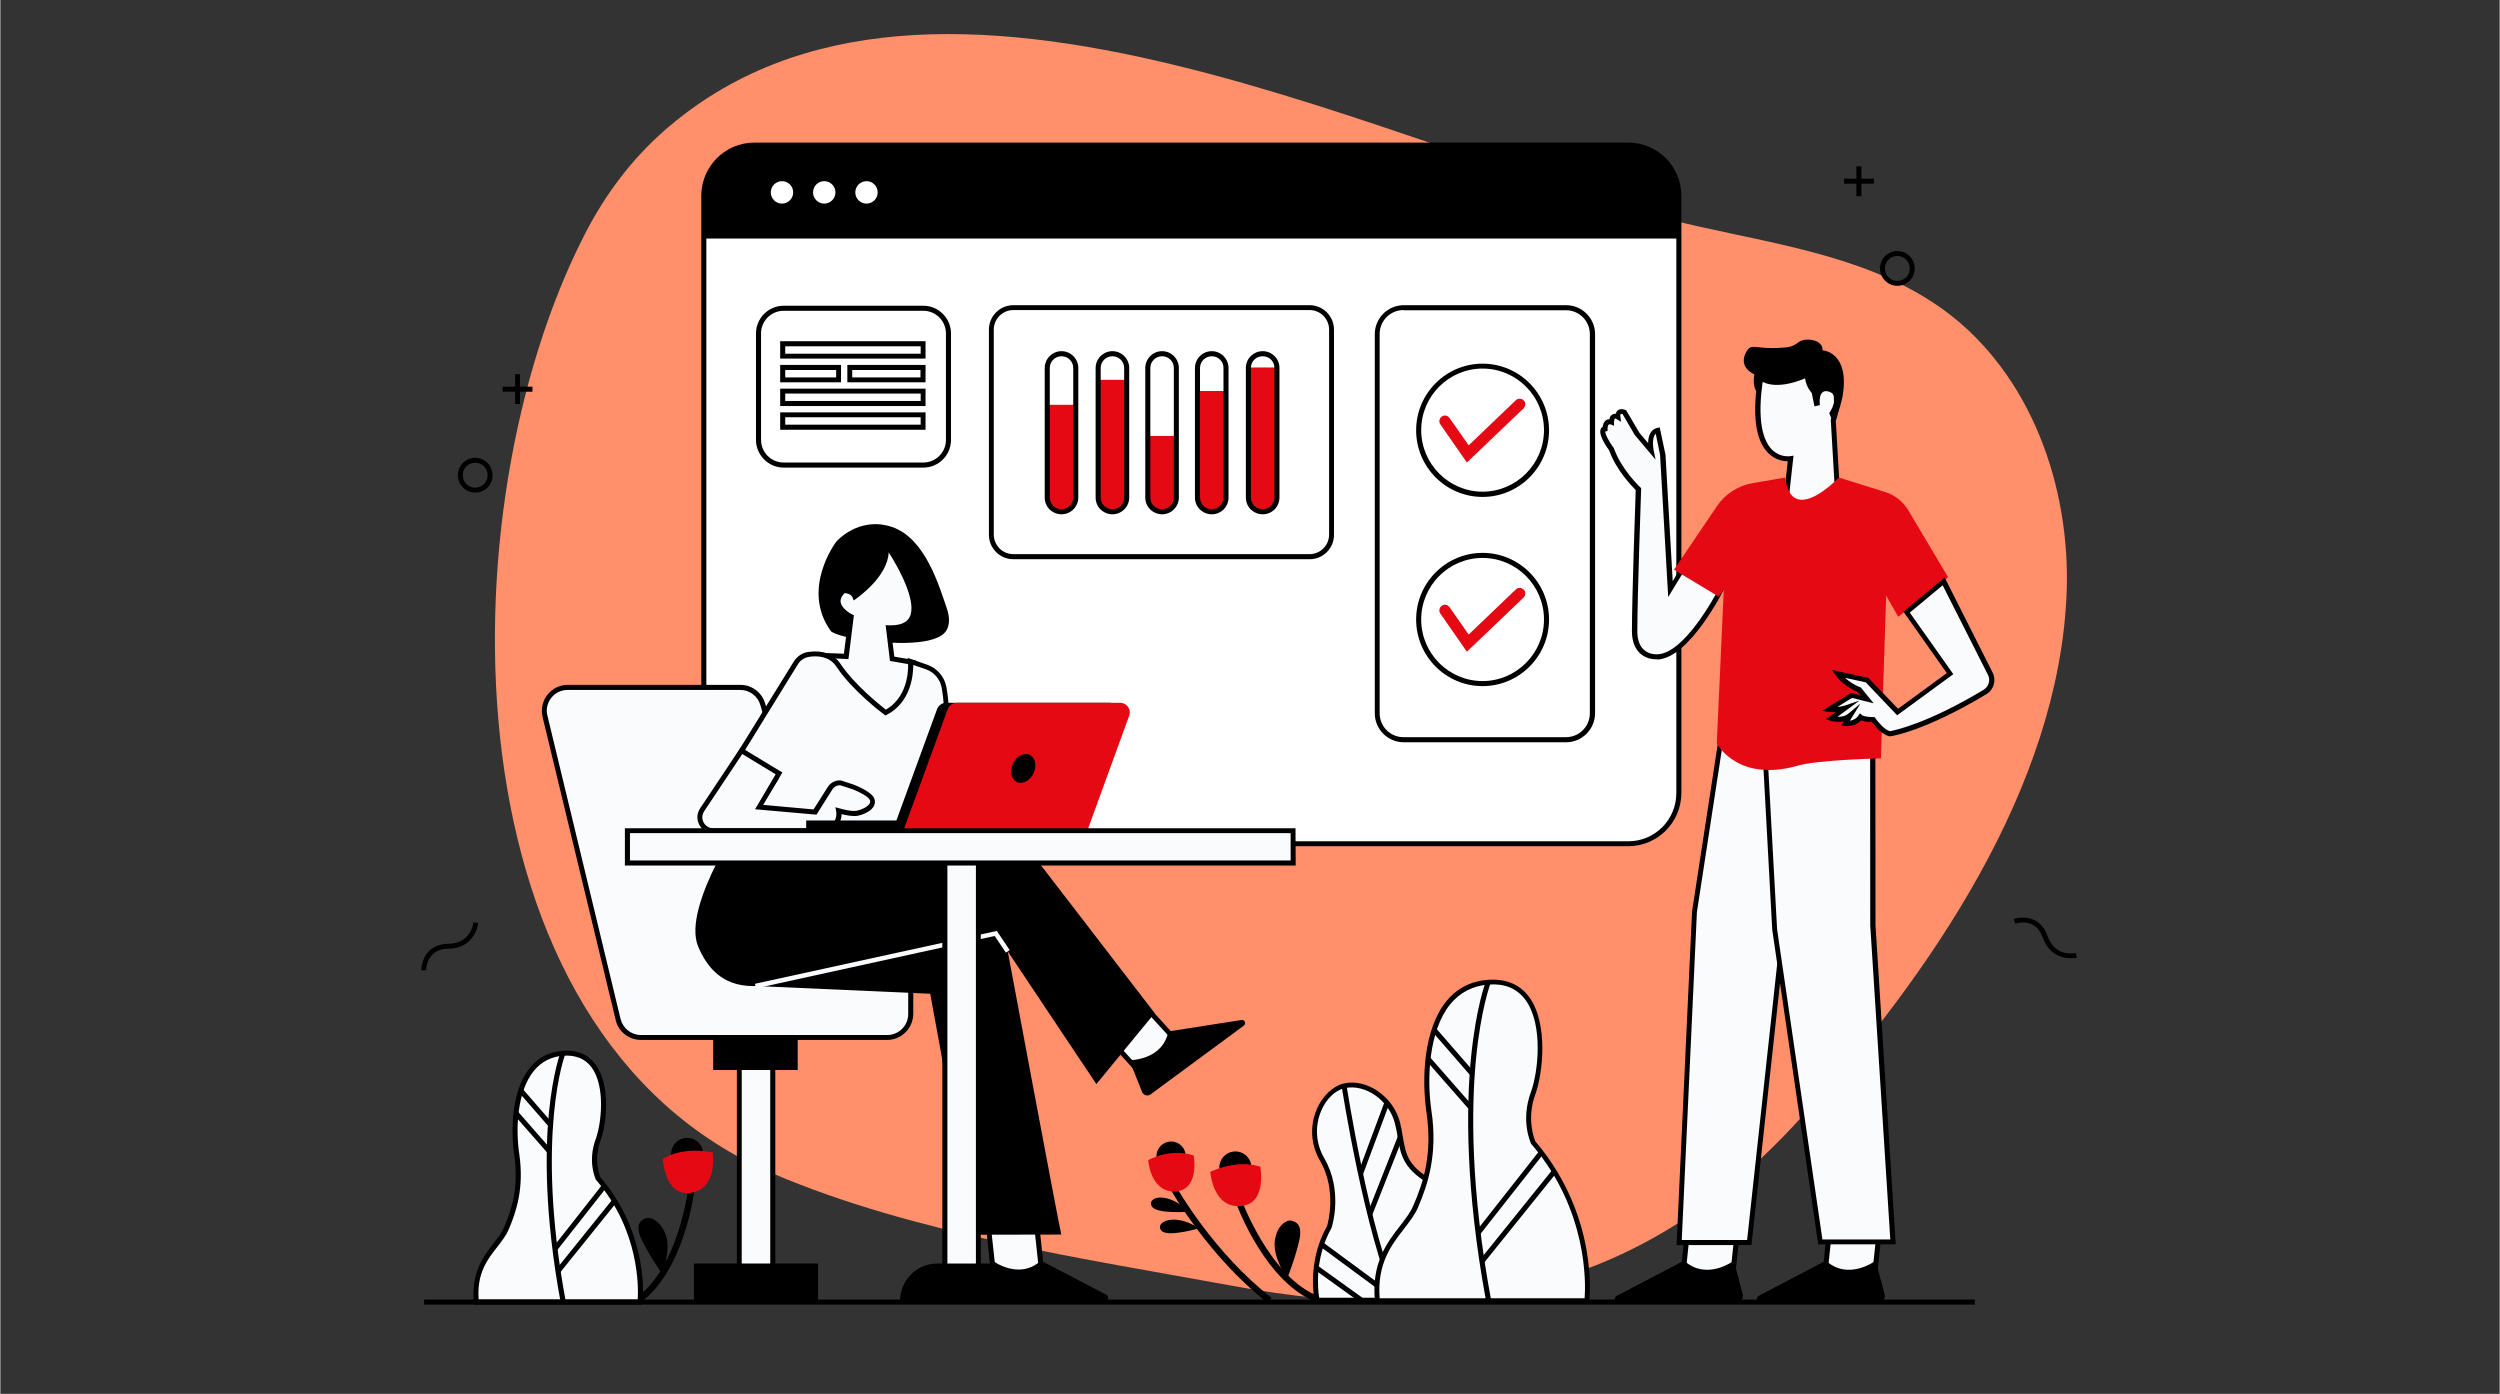 <svg xmlns="http://www.w3.org/2000/svg" xmlns:xlink="http://www.w3.org/1999/xlink" width="556" viewBox="0 0 416.88 232.5" height="310" preserveAspectRatio="xMidYMid meet"><rect x="0" y="0" width="416.88" height="232.5" fill="#333333" stroke="none"/><defs><clipPath id="92a1c20660"><path d="M 335 153 L 346.355 153 L 346.355 160 L 335 160 Z M 335 153 " clip-rule="nonzero"></path></clipPath><clipPath id="0f7effbf62"><path d="M 70.199 153 L 80 153 L 80 162 L 70.199 162 Z M 70.199 153 " clip-rule="nonzero"></path></clipPath><clipPath id="7c337d95ad"><path d="M 116 23.781 L 281 23.781 L 281 142 L 116 142 Z M 116 23.781 " clip-rule="nonzero"></path></clipPath><clipPath id="6f1007d664"><path d="M 105 197 L 116 197 L 116 217.613 L 105 217.613 Z M 105 197 " clip-rule="nonzero"></path></clipPath><clipPath id="e0646d7a1d"><path d="M 79 175 L 107 175 L 107 217.613 L 79 217.613 Z M 79 175 " clip-rule="nonzero"></path></clipPath><clipPath id="e8e3e49b5d"><path d="M 78 175 L 108 175 L 108 217.613 L 78 217.613 Z M 78 175 " clip-rule="nonzero"></path></clipPath><clipPath id="1c029846c9"><path d="M 91 175 L 94 175 L 94 217.613 L 91 217.613 Z M 91 175 " clip-rule="nonzero"></path></clipPath><clipPath id="01299761bc"><path d="M 91 175 L 95 175 L 95 217.613 L 91 217.613 Z M 91 175 " clip-rule="nonzero"></path></clipPath><clipPath id="782ce0f222"><path d="M 218 180 L 246 180 L 246 217.613 L 218 217.613 Z M 218 180 " clip-rule="nonzero"></path></clipPath><clipPath id="43f4ec5bb9"><path d="M 223 180 L 234 180 L 234 217.613 L 223 217.613 Z M 223 180 " clip-rule="nonzero"></path></clipPath><clipPath id="eaa24831e5"><path d="M 206 200 L 220 200 L 220 217.613 L 206 217.613 Z M 206 200 " clip-rule="nonzero"></path></clipPath><clipPath id="3c83dd1f8b"><path d="M 220 207 L 234 207 L 234 217.613 L 220 217.613 Z M 220 207 " clip-rule="nonzero"></path></clipPath><clipPath id="daa01ecd9a"><path d="M 219 211 L 228 211 L 228 217.613 L 219 217.613 Z M 219 211 " clip-rule="nonzero"></path></clipPath><clipPath id="f8569abf82"><path d="M 229 163 L 266 163 L 266 217.613 L 229 217.613 Z M 229 163 " clip-rule="nonzero"></path></clipPath><clipPath id="b3121abad7"><path d="M 195 197 L 213 197 L 213 217.613 L 195 217.613 Z M 195 197 " clip-rule="nonzero"></path></clipPath><clipPath id="53e78cab1e"><path d="M 292 210 L 315 210 L 315 217.613 L 292 217.613 Z M 292 210 " clip-rule="nonzero"></path></clipPath><clipPath id="9301e79828"><path d="M 269 210 L 291 210 L 291 217.613 L 269 217.613 Z M 269 210 " clip-rule="nonzero"></path></clipPath><clipPath id="eec1268c44"><path d="M 70.199 216 L 330 216 L 330 217.613 L 70.199 217.613 Z M 70.199 216 " clip-rule="nonzero"></path></clipPath></defs><path fill="#ff906b" d="M 110.555 21.961 C 105.488 26.445 101.047 32.109 97.426 39.18 C 74.047 84.805 73.656 172.172 128.875 195.754 C 152.344 205.781 180.875 209.957 205.883 214.539 C 243.363 221.402 274.113 215.652 300.637 186.105 C 321.676 162.668 343.418 131.473 344.656 98.816 C 345.328 81.094 338.652 62.418 324.414 51.891 C 312.68 43.215 297.605 40.973 283.375 37.801 C 234.816 26.973 155.805 -18.062 110.555 21.961 " fill-opacity="1" fill-rule="nonzero"></path><path fill="#000000" d="M 312.5 29.797 L 310.422 29.797 L 310.422 27.742 L 309.582 27.742 L 309.582 29.797 L 307.531 29.797 L 307.531 30.641 L 309.582 30.641 L 309.582 32.723 L 310.422 32.723 L 310.422 30.641 L 312.5 30.641 Z M 312.5 29.797 " fill-opacity="1" fill-rule="nonzero"></path><path fill="#000000" d="M 316.418 47.672 C 314.82 47.672 313.527 46.375 313.527 44.773 C 313.527 43.172 314.82 41.875 316.418 41.875 C 318.012 41.875 319.309 43.172 319.309 44.773 C 319.34 46.375 318.012 47.672 316.418 47.672 Z M 316.418 42.691 C 315.273 42.691 314.34 43.625 314.34 44.773 C 314.34 45.922 315.273 46.859 316.418 46.859 C 317.562 46.859 318.496 45.922 318.496 44.773 C 318.496 43.625 317.562 42.691 316.418 42.691 Z M 316.418 42.691 " fill-opacity="1" fill-rule="nonzero"></path><path fill="#000000" d="M 86.672 64.496 L 86.672 62.41 L 85.859 62.41 L 85.859 64.496 L 83.781 64.496 L 83.781 65.34 L 85.859 65.34 L 85.859 67.395 L 86.672 67.395 L 86.672 65.34 L 88.75 65.34 L 88.75 64.496 Z M 86.672 64.496 " fill-opacity="1" fill-rule="nonzero"></path><path fill="#000000" d="M 79.203 82.164 C 77.609 82.164 76.312 80.863 76.312 79.262 C 76.312 77.664 77.609 76.363 79.203 76.363 C 80.801 76.363 82.098 77.664 82.098 79.262 C 82.125 80.863 80.832 82.164 79.203 82.164 Z M 79.203 77.18 C 78.059 77.18 77.125 78.117 77.125 79.262 C 77.125 80.41 78.059 81.348 79.203 81.348 C 80.348 81.348 81.281 80.41 81.281 79.262 C 81.281 78.117 80.348 77.18 79.203 77.18 Z M 79.203 77.18 " fill-opacity="1" fill-rule="nonzero"></path><g clip-path="url(#92a1c20660)"><path fill="#000000" d="M 345.391 159.836 C 344.066 159.836 341.746 159.383 340.691 156.426 C 339.457 152.922 336.234 154.008 336.086 154.07 L 335.812 153.285 C 335.844 153.285 339.969 151.863 341.477 156.152 C 342.742 159.715 346.023 158.992 346.176 158.961 L 346.355 159.777 C 346.324 159.746 345.965 159.836 345.391 159.836 Z M 345.391 159.836 " fill-opacity="1" fill-rule="nonzero"></path></g><g clip-path="url(#0f7effbf62)"><path fill="#000000" d="M 70.199 161.859 C 70.199 161.832 70.23 157.453 74.746 157.422 C 78.48 157.391 78.902 154.008 78.902 153.859 L 79.715 153.949 C 79.715 153.977 79.234 158.207 74.746 158.238 C 71.043 158.266 71.012 161.711 71.012 161.832 Z M 70.199 161.859 " fill-opacity="1" fill-rule="nonzero"></path></g><path fill="#ffffff" d="M 279.973 32.664 L 279.973 132.293 C 279.973 136.977 276.211 140.75 271.539 140.75 L 125.766 140.75 C 121.098 140.75 117.336 136.977 117.336 132.293 L 117.336 32.664 C 117.336 27.984 121.098 24.207 125.766 24.207 L 271.539 24.207 C 276.18 24.207 279.973 27.984 279.973 32.664 Z M 279.973 32.664 " fill-opacity="1" fill-rule="nonzero"></path><g clip-path="url(#7c337d95ad)"><path fill="#000000" d="M 271.539 141.145 L 125.766 141.145 C 120.887 141.145 116.914 137.156 116.914 132.266 L 116.914 32.664 C 116.914 27.773 120.887 23.785 125.766 23.785 L 271.539 23.785 C 276.422 23.785 280.395 27.773 280.395 32.664 L 280.395 132.293 C 280.367 137.188 276.422 141.145 271.539 141.145 Z M 125.766 24.629 C 121.34 24.629 117.758 28.227 117.758 32.664 L 117.758 132.293 C 117.758 136.734 121.34 140.328 125.766 140.328 L 271.539 140.328 C 275.969 140.328 279.551 136.734 279.551 132.293 L 279.551 32.664 C 279.551 28.227 275.969 24.629 271.539 24.629 C 271.539 24.629 125.766 24.629 125.766 24.629 Z M 125.766 24.629 " fill-opacity="1" fill-rule="nonzero"></path></g><path fill="#000000" d="M 279.973 32.664 L 279.973 39.793 L 117.336 39.793 L 117.336 32.664 C 117.336 27.984 121.098 24.207 125.766 24.207 L 271.539 24.207 C 276.18 24.207 279.973 27.984 279.973 32.664 Z M 279.973 32.664 " fill-opacity="1" fill-rule="nonzero"></path><path fill="#ffffff" d="M 132.242 32.09 C 132.242 32.34 132.195 32.578 132.102 32.809 C 132.008 33.035 131.871 33.238 131.695 33.414 C 131.52 33.59 131.32 33.727 131.09 33.82 C 130.863 33.914 130.625 33.961 130.375 33.961 C 130.129 33.961 129.891 33.914 129.66 33.82 C 129.434 33.727 129.23 33.59 129.055 33.414 C 128.879 33.238 128.746 33.035 128.652 32.809 C 128.555 32.578 128.508 32.34 128.508 32.09 C 128.508 31.844 128.555 31.602 128.652 31.375 C 128.746 31.145 128.879 30.941 129.055 30.766 C 129.23 30.59 129.434 30.457 129.66 30.359 C 129.891 30.266 130.129 30.219 130.375 30.219 C 130.625 30.219 130.863 30.266 131.09 30.359 C 131.32 30.457 131.52 30.59 131.695 30.766 C 131.871 30.941 132.008 31.145 132.102 31.375 C 132.195 31.602 132.242 31.844 132.242 32.09 Z M 132.242 32.09 " fill-opacity="1" fill-rule="nonzero"></path><path fill="#ffffff" d="M 139.289 32.09 C 139.289 32.34 139.242 32.578 139.148 32.809 C 139.055 33.035 138.918 33.238 138.742 33.414 C 138.57 33.59 138.367 33.727 138.137 33.82 C 137.91 33.914 137.672 33.961 137.422 33.961 C 137.176 33.961 136.938 33.914 136.707 33.82 C 136.48 33.727 136.277 33.59 136.102 33.414 C 135.93 33.238 135.793 33.035 135.699 32.809 C 135.602 32.578 135.555 32.34 135.555 32.09 C 135.555 31.844 135.602 31.602 135.699 31.375 C 135.793 31.145 135.93 30.941 136.102 30.766 C 136.277 30.59 136.48 30.457 136.707 30.359 C 136.938 30.266 137.176 30.219 137.422 30.219 C 137.672 30.219 137.91 30.266 138.137 30.359 C 138.367 30.457 138.57 30.59 138.742 30.766 C 138.918 30.941 139.055 31.145 139.148 31.375 C 139.242 31.602 139.289 31.844 139.289 32.09 Z M 139.289 32.09 " fill-opacity="1" fill-rule="nonzero"></path><path fill="#ffffff" d="M 146.34 32.09 C 146.34 32.34 146.289 32.578 146.195 32.809 C 146.102 33.035 145.965 33.238 145.793 33.414 C 145.617 33.59 145.414 33.727 145.188 33.82 C 144.957 33.914 144.719 33.961 144.473 33.961 C 144.223 33.961 143.984 33.914 143.758 33.82 C 143.527 33.727 143.324 33.59 143.152 33.414 C 142.977 33.238 142.84 33.035 142.746 32.809 C 142.652 32.578 142.605 32.34 142.605 32.09 C 142.605 31.844 142.652 31.602 142.746 31.375 C 142.84 31.145 142.977 30.941 143.152 30.766 C 143.324 30.59 143.527 30.457 143.758 30.359 C 143.984 30.266 144.223 30.219 144.473 30.219 C 144.719 30.219 144.957 30.266 145.188 30.359 C 145.414 30.457 145.617 30.59 145.793 30.766 C 145.965 30.941 146.102 31.145 146.195 31.375 C 146.289 31.602 146.34 31.844 146.34 32.09 Z M 146.34 32.09 " fill-opacity="1" fill-rule="nonzero"></path><path fill="#000000" d="M 261.18 123.809 L 234.074 123.809 C 231.422 123.809 229.254 121.633 229.254 118.977 L 229.254 55.738 C 229.254 53.078 231.422 50.906 234.074 50.906 L 261.18 50.906 C 263.832 50.906 266 53.078 266 55.738 L 266 119.008 C 265.969 121.633 263.832 123.809 261.18 123.809 Z M 234.043 51.719 C 231.844 51.719 230.066 53.504 230.066 55.707 L 230.066 118.977 C 230.066 121.18 231.844 122.961 234.043 122.961 L 261.148 122.961 C 263.348 122.961 265.125 121.18 265.125 118.977 L 265.125 55.738 C 265.125 53.531 263.348 51.75 261.148 51.75 L 234.043 51.75 Z M 234.043 51.719 " fill-opacity="1" fill-rule="nonzero"></path><path fill="#000000" d="M 218.41 93.277 L 168.957 93.277 C 166.699 93.277 164.891 91.434 164.891 89.199 L 164.891 54.98 C 164.891 52.719 166.73 50.906 168.957 50.906 L 218.383 50.906 C 220.641 50.906 222.449 52.746 222.449 54.98 L 222.449 89.168 C 222.477 91.434 220.641 93.277 218.41 93.277 Z M 168.957 51.719 C 167.18 51.719 165.703 53.172 165.703 54.98 L 165.703 89.168 C 165.703 90.949 167.148 92.43 168.957 92.43 L 218.383 92.43 C 220.16 92.43 221.633 90.98 221.633 89.168 L 221.633 54.98 C 221.633 53.199 220.188 51.719 218.383 51.719 Z M 168.957 51.719 " fill-opacity="1" fill-rule="nonzero"></path><path fill="#e50914" d="M 179.379 67.516 L 179.379 82.977 C 179.379 84.305 178.324 85.363 177 85.363 C 176.336 85.363 175.734 85.09 175.312 84.668 C 174.891 84.246 174.621 83.641 174.621 82.977 L 174.621 67.516 Z M 179.379 67.516 " fill-opacity="1" fill-rule="nonzero"></path><path fill="#000000" d="M 177 85.785 C 176.246 85.785 175.555 85.484 175.012 84.973 C 174.469 84.426 174.199 83.734 174.199 82.977 L 174.199 61.383 C 174.199 59.844 175.465 58.574 177 58.574 C 178.535 58.574 179.801 59.844 179.801 61.383 L 179.801 82.977 C 179.801 84.547 178.535 85.785 177 85.785 Z M 177 59.422 C 175.914 59.422 175.043 60.297 175.043 61.383 L 175.043 82.977 C 175.043 83.492 175.254 84.004 175.613 84.367 C 175.977 84.73 176.488 84.941 177 84.941 C 178.082 84.941 178.957 84.066 178.957 82.977 L 178.957 61.383 C 178.957 60.297 178.082 59.422 177 59.422 Z M 177 59.422 " fill-opacity="1" fill-rule="nonzero"></path><path fill="#e50914" d="M 187.871 63.348 L 187.871 82.977 C 187.871 84.305 186.816 85.363 185.492 85.363 C 184.828 85.363 184.227 85.09 183.805 84.668 C 183.383 84.246 183.113 83.641 183.113 82.977 L 183.113 63.348 Z M 187.871 63.348 " fill-opacity="1" fill-rule="nonzero"></path><path fill="#e50914" d="M 196.156 72.711 L 196.156 82.977 C 196.156 84.305 195.102 85.363 193.773 85.363 C 193.113 85.363 192.512 85.09 192.09 84.668 C 191.668 84.246 191.395 83.641 191.395 82.977 L 191.395 72.711 Z M 196.156 72.711 " fill-opacity="1" fill-rule="nonzero"></path><path fill="#000000" d="M 185.492 85.785 C 184.738 85.785 184.047 85.484 183.504 84.973 C 182.961 84.426 182.691 83.734 182.691 82.977 L 182.691 61.383 C 182.691 59.844 183.957 58.574 185.492 58.574 C 187.027 58.574 188.293 59.844 188.293 61.383 L 188.293 82.977 C 188.293 84.547 187.027 85.785 185.492 85.785 Z M 185.492 59.422 C 184.406 59.422 183.535 60.297 183.535 61.383 L 183.535 82.977 C 183.535 83.492 183.746 84.004 184.105 84.367 C 184.469 84.73 184.98 84.941 185.492 84.941 C 186.578 84.941 187.449 84.066 187.449 82.977 L 187.449 61.383 C 187.449 60.297 186.578 59.422 185.492 59.422 Z M 185.492 59.422 " fill-opacity="1" fill-rule="nonzero"></path><path fill="#000000" d="M 193.773 85.785 C 193.023 85.785 192.328 85.484 191.789 84.973 C 191.246 84.426 190.973 83.734 190.973 82.977 L 190.973 61.383 C 190.973 59.844 192.238 58.574 193.773 58.574 C 195.312 58.574 196.574 59.844 196.574 61.383 L 196.574 82.977 C 196.574 84.547 195.312 85.785 193.773 85.785 Z M 193.773 59.422 C 192.691 59.422 191.816 60.297 191.816 61.383 L 191.816 82.977 C 191.816 83.492 192.027 84.004 192.391 84.367 C 192.75 84.73 193.262 84.941 193.773 84.941 C 194.859 84.941 195.734 84.066 195.734 82.977 L 195.734 61.383 C 195.762 60.297 194.859 59.422 193.773 59.422 Z M 193.773 59.422 " fill-opacity="1" fill-rule="nonzero"></path><path fill="#e50914" d="M 204.469 65.219 L 204.469 82.977 C 204.469 84.305 203.414 85.363 202.086 85.363 C 201.426 85.363 200.824 85.09 200.402 84.668 C 199.98 84.246 199.707 83.641 199.707 82.977 L 199.707 65.219 Z M 204.469 65.219 " fill-opacity="1" fill-rule="nonzero"></path><path fill="#000000" d="M 202.059 85.785 C 201.305 85.785 200.613 85.484 200.07 84.973 C 199.527 84.426 199.258 83.734 199.258 82.977 L 199.258 61.383 C 199.258 59.844 200.52 58.574 202.059 58.574 C 203.594 58.574 204.859 59.844 204.859 61.383 L 204.859 82.977 C 204.859 84.547 203.625 85.785 202.059 85.785 Z M 202.059 59.422 C 200.973 59.422 200.102 60.297 200.102 61.383 L 200.102 82.977 C 200.102 83.492 200.312 84.004 200.672 84.367 C 201.035 84.73 201.547 84.941 202.059 84.941 C 203.141 84.941 204.016 84.066 204.016 82.977 L 204.016 61.383 C 204.047 60.297 203.141 59.422 202.059 59.422 Z M 202.059 59.422 " fill-opacity="1" fill-rule="nonzero"></path><path fill="#e50914" d="M 212.961 61.383 L 212.961 82.977 C 212.961 84.305 211.906 85.363 210.582 85.363 C 209.918 85.363 209.316 85.09 208.895 84.668 C 208.473 84.246 208.203 83.641 208.203 82.977 L 208.203 61.383 C 208.203 61.355 208.203 61.324 208.203 61.293 L 212.961 61.293 C 212.961 61.324 212.961 61.355 212.961 61.383 Z M 212.961 61.383 " fill-opacity="1" fill-rule="nonzero"></path><path fill="#000000" d="M 210.551 85.785 C 209.797 85.785 209.105 85.484 208.562 84.973 C 208.02 84.426 207.75 83.734 207.75 82.977 L 207.75 61.383 C 207.75 61.355 207.75 61.293 207.75 61.266 C 207.809 59.754 209.047 58.574 210.551 58.574 C 212.059 58.574 213.293 59.754 213.352 61.266 C 213.352 61.293 213.352 61.355 213.352 61.383 L 213.352 82.977 C 213.352 84.547 212.117 85.785 210.551 85.785 Z M 210.551 59.422 C 209.496 59.422 208.625 60.238 208.594 61.293 C 208.594 61.324 208.594 61.355 208.594 61.383 L 208.594 82.977 C 208.594 83.492 208.805 84.004 209.164 84.367 C 209.527 84.73 210.039 84.941 210.551 84.941 C 211.637 84.941 212.508 84.066 212.508 82.977 L 212.508 61.383 C 212.508 61.355 212.508 61.324 212.508 61.293 C 212.477 60.238 211.637 59.422 210.551 59.422 Z M 210.551 59.422 " fill-opacity="1" fill-rule="nonzero"></path><path fill="#000000" d="M 153.957 77.996 L 130.648 77.996 C 128.117 77.996 126.039 75.91 126.039 73.375 L 126.039 55.617 C 126.039 53.078 128.117 50.996 130.648 50.996 L 153.957 50.996 C 156.488 50.996 158.566 53.078 158.566 55.617 L 158.566 73.375 C 158.566 75.941 156.488 77.996 153.957 77.996 Z M 130.648 51.84 C 128.57 51.84 126.883 53.531 126.883 55.617 L 126.883 73.375 C 126.883 75.457 128.57 77.148 130.648 77.148 L 153.957 77.148 C 156.035 77.148 157.723 75.457 157.723 73.375 L 157.723 55.617 C 157.723 53.531 156.035 51.84 153.957 51.84 C 153.957 51.84 130.648 51.84 130.648 51.84 Z M 130.648 51.84 " fill-opacity="1" fill-rule="nonzero"></path><path fill="#000000" d="M 154.32 59.812 L 130.074 59.812 L 130.074 56.914 L 154.32 56.914 Z M 130.918 59 L 153.508 59 L 153.508 57.762 L 130.918 57.762 Z M 130.918 59 " fill-opacity="1" fill-rule="nonzero"></path><path fill="#000000" d="M 154.32 71.684 L 130.074 71.684 L 130.074 68.785 L 154.32 68.785 Z M 130.918 70.836 L 153.508 70.836 L 153.508 69.598 L 130.918 69.598 Z M 130.918 70.836 " fill-opacity="1" fill-rule="nonzero"></path><path fill="#000000" d="M 154.32 67.727 L 130.074 67.727 L 130.074 64.828 L 154.32 64.828 Z M 130.918 66.883 L 153.508 66.883 L 153.508 65.645 L 130.918 65.645 Z M 130.918 66.883 " fill-opacity="1" fill-rule="nonzero"></path><path fill="#000000" d="M 140.223 63.77 L 130.074 63.77 L 130.074 60.871 L 140.223 60.871 Z M 130.918 62.953 L 139.41 62.953 L 139.41 61.715 L 130.918 61.715 Z M 130.918 62.953 " fill-opacity="1" fill-rule="nonzero"></path><path fill="#000000" d="M 154.32 63.77 L 141.277 63.77 L 141.277 60.871 L 154.32 60.871 Z M 142.09 62.953 L 153.477 62.953 L 153.477 61.715 L 142.09 61.715 Z M 142.09 62.953 " fill-opacity="1" fill-rule="nonzero"></path><path fill="#e50914" d="M 244.613 77.148 L 240.188 70.777 C 239.887 70.355 240.008 69.781 240.43 69.477 C 240.852 69.176 241.422 69.297 241.723 69.719 L 244.918 74.281 L 252.777 66.762 C 253.137 66.398 253.742 66.43 254.102 66.789 C 254.465 67.152 254.434 67.758 254.07 68.121 Z M 244.613 77.148 " fill-opacity="1" fill-rule="nonzero"></path><path fill="#000000" d="M 247.234 82.887 C 241.121 82.887 236.152 77.902 236.152 71.773 C 236.152 65.645 241.121 60.66 247.234 60.66 C 253.348 60.66 258.32 65.645 258.32 71.773 C 258.32 77.902 253.348 82.887 247.234 82.887 Z M 247.234 61.477 C 241.574 61.477 236.996 66.098 236.996 71.742 C 236.996 77.391 241.602 82.012 247.234 82.012 C 252.867 82.012 257.477 77.391 257.477 71.742 C 257.477 66.098 252.898 61.477 247.234 61.477 Z M 247.234 61.477 " fill-opacity="1" fill-rule="nonzero"></path><path fill="#e50914" d="M 244.613 108.707 L 240.188 102.336 C 239.887 101.914 240.008 101.34 240.43 101.039 C 240.852 100.734 241.422 100.855 241.723 101.277 L 244.918 105.84 L 252.777 98.32 C 253.137 97.957 253.742 97.988 254.102 98.352 C 254.465 98.711 254.434 99.316 254.07 99.68 Z M 244.613 108.707 " fill-opacity="1" fill-rule="nonzero"></path><path fill="#000000" d="M 247.234 114.445 C 241.121 114.445 236.152 109.465 236.152 103.332 C 236.152 97.203 241.121 92.219 247.234 92.219 C 253.348 92.219 258.32 97.203 258.32 103.332 C 258.32 109.465 253.348 114.445 247.234 114.445 Z M 247.234 93.066 C 241.574 93.066 236.996 97.684 236.996 103.332 C 236.996 109.012 241.602 113.602 247.234 113.602 C 252.867 113.602 257.477 108.98 257.477 103.332 C 257.477 97.684 252.898 93.066 247.234 93.066 Z M 247.234 93.066 " fill-opacity="1" fill-rule="nonzero"></path><path fill="#000000" d="M 117.242 192.484 C 117.242 192.84 117.176 193.184 117.039 193.512 C 116.902 193.84 116.711 194.133 116.457 194.383 C 116.207 194.637 115.918 194.832 115.59 194.969 C 115.262 195.102 114.918 195.172 114.562 195.172 C 114.207 195.172 113.867 195.102 113.539 194.969 C 113.211 194.832 112.918 194.637 112.668 194.383 C 112.418 194.133 112.223 193.84 112.086 193.512 C 111.949 193.184 111.883 192.84 111.883 192.484 C 111.883 192.129 111.949 191.785 112.086 191.457 C 112.223 191.125 112.418 190.836 112.668 190.582 C 112.918 190.332 113.211 190.137 113.539 190 C 113.867 189.863 114.207 189.797 114.562 189.797 C 114.918 189.797 115.262 189.863 115.59 190 C 115.918 190.137 116.207 190.332 116.457 190.582 C 116.711 190.836 116.902 191.125 117.039 191.457 C 117.176 191.785 117.242 192.129 117.242 192.484 Z M 117.242 192.484 " fill-opacity="1" fill-rule="nonzero"></path><g clip-path="url(#6f1007d664)"><path fill="#000000" d="M 106.43 217.461 L 105.859 216.582 C 113.086 211.812 114.773 198.102 114.805 197.949 L 115.828 198.07 C 115.77 198.676 114.051 212.414 106.43 217.461 Z M 106.43 217.461 " fill-opacity="1" fill-rule="nonzero"></path></g><path fill="#e50914" d="M 118.809 192.242 C 118.809 192.242 114.23 191.062 110.496 193.301 C 110.496 193.301 110.797 199.492 115.016 198.977 C 119.805 198.371 118.809 192.242 118.809 192.242 Z M 118.809 192.242 " fill-opacity="1" fill-rule="nonzero"></path><path fill="#000000" d="M 110.375 212.477 C 110.375 212.477 111.941 208.551 110.98 205.953 C 110.016 203.355 108.148 202.902 107.516 203.234 C 106.883 203.566 105.801 204.172 106.883 206.586 C 107.969 209.004 110.375 212.477 110.375 212.477 Z M 110.375 212.477 " fill-opacity="1" fill-rule="nonzero"></path><g clip-path="url(#e0646d7a1d)"><path fill="#fafbfd" d="M 99.684 196.562 C 99.684 196.562 98.328 193.723 99.684 190.098 C 101.039 186.445 101.973 175.117 93.902 175.664 C 85.832 176.207 85.289 186.988 86.102 192.516 C 86.914 198.039 85.711 201.816 84.355 204.926 C 83 208.035 78.691 210.332 79.387 217.188 L 106.672 217.188 C 106.703 217.188 108.027 206.254 99.684 196.562 Z M 99.684 196.562 " fill-opacity="1" fill-rule="nonzero"></path></g><g clip-path="url(#e8e3e49b5d)"><path fill="#000000" d="M 107.062 217.609 L 79.023 217.609 L 78.992 217.246 C 78.512 212.234 80.59 209.547 82.277 207.371 C 82.969 206.496 83.602 205.652 83.992 204.773 C 85.348 201.633 86.492 198.012 85.711 192.605 C 85.078 188.227 85.348 181.793 88.301 178.141 C 89.715 176.387 91.582 175.422 93.902 175.27 C 96.223 175.117 98.027 175.875 99.262 177.535 C 101.883 181.066 101.102 187.562 100.105 190.25 C 98.934 193.449 99.926 195.988 100.078 196.348 C 108.391 206.074 107.152 217.156 107.125 217.25 Z M 79.777 216.766 L 106.312 216.766 C 106.43 214.801 106.641 205.289 99.383 196.832 L 99.355 196.801 L 99.324 196.742 C 99.262 196.621 97.906 193.723 99.324 189.945 C 100.227 187.469 100.98 181.219 98.602 178.02 C 97.547 176.598 95.98 175.965 93.961 176.086 C 91.883 176.234 90.227 177.082 88.961 178.652 C 86.191 182.094 85.922 188.254 86.555 192.484 C 87.367 198.102 86.102 202.027 84.777 205.109 C 84.355 206.074 83.691 206.949 82.969 207.887 C 81.312 209.969 79.445 212.324 79.777 216.766 Z M 79.777 216.766 " fill-opacity="1" fill-rule="nonzero"></path></g><g clip-path="url(#1c029846c9)"><path fill="#fafbfd" d="M 93.844 175.602 C 93.844 175.602 88.602 188.828 93.844 217.129 " fill-opacity="1" fill-rule="nonzero"></path></g><g clip-path="url(#01299761bc)"><path fill="#000000" d="M 93.449 217.188 C 90.738 202.512 90.891 191.969 91.492 185.688 C 92.156 178.863 93.422 175.57 93.48 175.422 L 94.262 175.723 C 94.203 175.844 89.145 189.191 94.293 217.008 Z M 93.449 217.188 " fill-opacity="1" fill-rule="nonzero"></path></g><path fill="#000000" d="M 86.477 182.184 L 87.113 181.625 L 92.062 187.316 L 91.426 187.875 Z M 86.477 182.184 " fill-opacity="1" fill-rule="nonzero"></path><path fill="#000000" d="M 85.715 185.984 L 86.348 185.426 L 91.875 191.734 L 91.242 192.293 Z M 85.715 185.984 " fill-opacity="1" fill-rule="nonzero"></path><path fill="#000000" d="M 92.168 208.066 L 100.434 197.562 L 101.094 198.086 L 92.828 208.59 Z M 92.168 208.066 " fill-opacity="1" fill-rule="nonzero"></path><path fill="#000000" d="M 92.672 211.77 L 102.113 200.047 L 102.77 200.578 L 93.328 212.301 Z M 92.672 211.77 " fill-opacity="1" fill-rule="nonzero"></path><path fill="#fafbfd" d="M 219.617 216.887 C 219.617 216.887 218.23 210.664 221.695 204.625 C 221.695 204.625 223.594 198.766 220.488 193.391 C 217.387 188.043 220.488 182.004 224.105 181.129 C 227.719 180.254 232.023 183.211 233.051 187.352 C 234.074 191.488 233.23 194.418 239.434 197.527 C 245.641 200.637 245.367 216.855 245.367 216.855 Z M 219.617 216.887 " fill-opacity="1" fill-rule="nonzero"></path><g clip-path="url(#782ce0f222)"><path fill="#000000" d="M 245.789 217.309 L 219.285 217.309 L 219.227 216.977 C 219.164 216.703 217.871 210.574 221.305 204.473 C 221.453 203.961 222.961 198.523 220.129 193.633 C 218.562 190.945 218.383 187.805 219.586 184.996 C 220.52 182.82 222.238 181.188 224.016 180.734 C 227.867 179.801 232.387 182.91 233.473 187.258 C 233.684 188.074 233.801 188.828 233.922 189.586 C 234.434 192.605 234.797 194.777 239.617 197.195 C 245.969 200.395 245.789 216.25 245.789 216.914 Z M 219.977 216.461 L 244.945 216.461 C 244.945 213.957 244.586 200.609 239.223 197.918 C 234.043 195.324 233.59 192.727 233.078 189.707 C 232.961 188.98 232.84 188.254 232.629 187.441 C 231.664 183.516 227.629 180.707 224.164 181.52 C 222.629 181.883 221.121 183.332 220.309 185.297 C 219.227 187.863 219.406 190.73 220.82 193.18 C 223.984 198.613 222.148 204.504 222.055 204.746 L 222.027 204.836 C 219.164 209.91 219.766 215.133 219.977 216.461 Z M 219.977 216.461 " fill-opacity="1" fill-rule="nonzero"></path></g><g clip-path="url(#43f4ec5bb9)"><path fill="#000000" d="M 232.688 217.156 C 227.566 205.922 223.742 181.309 223.711 181.039 L 224.527 180.918 C 224.555 181.16 228.352 205.68 233.441 216.797 Z M 232.688 217.156 " fill-opacity="1" fill-rule="nonzero"></path></g><path fill="#000000" d="M 208.684 194.75 C 208.684 195.105 208.617 195.449 208.48 195.777 C 208.344 196.105 208.148 196.398 207.898 196.648 C 207.648 196.902 207.355 197.094 207.027 197.23 C 206.699 197.367 206.359 197.438 206.004 197.438 C 205.648 197.438 205.305 197.367 204.977 197.23 C 204.648 197.094 204.359 196.902 204.109 196.648 C 203.855 196.398 203.664 196.105 203.527 195.777 C 203.391 195.449 203.324 195.105 203.324 194.75 C 203.324 194.391 203.391 194.051 203.527 193.719 C 203.664 193.391 203.855 193.102 204.109 192.848 C 204.359 192.598 204.648 192.402 204.977 192.266 C 205.305 192.129 205.648 192.062 206.004 192.062 C 206.359 192.062 206.699 192.129 207.027 192.266 C 207.355 192.402 207.648 192.598 207.898 192.848 C 208.148 193.102 208.344 193.391 208.48 193.719 C 208.617 194.051 208.684 194.391 208.684 194.75 Z M 208.684 194.75 " fill-opacity="1" fill-rule="nonzero"></path><g clip-path="url(#eaa24831e5)"><path fill="#000000" d="M 219.617 217.219 C 211.062 214.078 206.242 201.062 206.062 200.516 L 207.027 200.156 C 207.086 200.277 211.875 213.262 219.977 216.25 Z M 219.617 217.219 " fill-opacity="1" fill-rule="nonzero"></path></g><path fill="#000000" d="M 226.484 195.617 L 230.898 183.762 L 231.688 184.059 L 227.277 195.914 Z M 226.484 195.617 " fill-opacity="1" fill-rule="nonzero"></path><path fill="#000000" d="M 228.031 202.395 L 233.117 189.508 L 233.902 189.816 L 228.812 202.707 Z M 228.031 202.395 " fill-opacity="1" fill-rule="nonzero"></path><path fill="#e50914" d="M 201.816 195.473 C 201.816 195.473 206.004 193.301 210.16 194.598 C 210.16 194.598 211.305 200.699 207.059 201.152 C 202.238 201.695 201.816 195.473 201.816 195.473 Z M 201.816 195.473 " fill-opacity="1" fill-rule="nonzero"></path><path fill="#000000" d="M 197.719 192.848 C 197.719 193.172 197.66 193.484 197.535 193.781 C 197.41 194.082 197.234 194.348 197.008 194.574 C 196.777 194.805 196.512 194.98 196.215 195.105 C 195.914 195.23 195.605 195.293 195.281 195.293 C 194.957 195.293 194.645 195.23 194.348 195.105 C 194.047 194.98 193.785 194.805 193.555 194.574 C 193.328 194.348 193.152 194.082 193.027 193.781 C 192.902 193.484 192.84 193.172 192.84 192.848 C 192.84 192.523 192.902 192.211 193.027 191.91 C 193.152 191.609 193.328 191.348 193.555 191.117 C 193.785 190.887 194.047 190.711 194.348 190.586 C 194.645 190.461 194.957 190.398 195.281 190.398 C 195.605 190.398 195.914 190.461 196.215 190.586 C 196.512 190.711 196.777 190.887 197.008 191.117 C 197.234 191.348 197.41 191.609 197.535 191.91 C 197.66 192.211 197.719 192.523 197.719 192.848 Z M 197.719 192.848 " fill-opacity="1" fill-rule="nonzero"></path><path fill="#000000" d="M 214.648 213.262 C 214.648 213.262 212.238 209.82 212.57 207.039 C 212.898 204.293 214.648 203.418 215.309 203.598 C 216.004 203.777 217.207 204.109 216.695 206.707 C 216.184 209.305 214.648 213.262 214.648 213.262 Z M 214.648 213.262 " fill-opacity="1" fill-rule="nonzero"></path><g clip-path="url(#3c83dd1f8b)"><path fill="#000000" d="M 220.113 207.902 L 220.609 207.219 L 233.379 216.625 L 232.879 217.305 Z M 220.113 207.902 " fill-opacity="1" fill-rule="nonzero"></path></g><g clip-path="url(#daa01ecd9a)"><path fill="#000000" d="M 219.238 211.785 L 219.73 211.102 L 227.266 216.523 L 226.777 217.211 Z M 219.238 211.785 " fill-opacity="1" fill-rule="nonzero"></path></g><path fill="#fafbfd" d="M 255.699 190.551 C 255.699 190.551 253.98 186.926 255.699 182.277 C 257.414 177.625 258.621 163.098 248.289 163.793 C 237.957 164.488 237.266 178.289 238.289 185.387 C 239.312 192.484 237.777 197.285 236.062 201.273 C 234.344 205.227 228.832 208.188 229.676 216.977 L 264.645 216.977 C 264.645 216.977 266.391 202.992 255.699 190.551 Z M 255.699 190.551 " fill-opacity="1" fill-rule="nonzero"></path><g clip-path="url(#f8569abf82)"><path fill="#000000" d="M 265.035 217.398 L 229.316 217.398 L 229.285 217.035 C 228.652 210.664 231.332 207.223 233.473 204.473 C 234.344 203.324 235.188 202.27 235.668 201.121 C 237.418 197.105 238.891 192.422 237.867 185.477 C 237.055 179.859 237.418 171.676 241.152 167.055 C 242.93 164.852 245.309 163.613 248.23 163.43 C 251.152 163.25 253.441 164.188 254.977 166.27 C 258.258 170.68 257.266 179.137 256.059 182.457 C 254.523 186.594 255.848 189.945 256.031 190.371 C 261.57 196.863 263.738 203.75 264.555 208.398 C 265.457 213.441 265.035 216.914 265.035 217.066 Z M 230.066 216.555 L 264.254 216.555 C 264.434 214.289 264.855 201.848 255.367 190.824 L 255.336 190.793 L 255.309 190.73 C 255.246 190.582 253.531 186.898 255.309 182.125 C 256.48 178.926 257.445 170.891 254.344 166.723 C 252.957 164.879 250.941 164.035 248.32 164.215 C 245.641 164.398 243.469 165.516 241.812 167.539 C 238.262 171.977 237.898 179.891 238.711 185.328 C 239.766 192.484 238.141 197.496 236.453 201.422 C 235.91 202.66 235.066 203.75 234.133 204.957 C 232.023 207.676 229.617 210.785 230.066 216.555 Z M 230.066 216.555 " fill-opacity="1" fill-rule="nonzero"></path></g><path fill="#000000" d="M 198.324 202.117 C 198.324 202.117 192.961 202.539 192.09 201.273 C 191.246 199.973 193.562 198.855 196.605 200.789 C 197.059 201.062 198.324 202.117 198.324 202.117 Z M 198.324 202.117 " fill-opacity="1" fill-rule="nonzero"></path><path fill="#000000" d="M 199.98 204.867 C 199.98 204.867 194.801 206.406 193.715 205.32 C 192.602 204.23 194.648 202.633 198.051 203.898 C 198.535 204.082 199.98 204.867 199.98 204.867 Z M 199.98 204.867 " fill-opacity="1" fill-rule="nonzero"></path><g clip-path="url(#b3121abad7)"><path fill="#000000" d="M 211.395 217.309 C 201.605 209.727 195.312 198.613 195.25 198.492 L 196.156 197.98 C 196.215 198.102 202.418 209.035 212.027 216.461 Z M 211.395 217.309 " fill-opacity="1" fill-rule="nonzero"></path></g><path fill="#000000" d="M 247.809 216.977 C 244.344 198.191 244.523 184.691 245.277 176.688 C 246.121 167.961 247.746 163.762 247.836 163.582 L 248.621 163.883 C 248.59 163.914 246.934 168.203 246.121 176.809 C 245.367 184.781 245.188 198.16 248.652 216.824 Z M 247.809 216.977 " fill-opacity="1" fill-rule="nonzero"></path><path fill="#000000" d="M 238.844 172.086 L 239.48 171.531 L 245.812 178.812 L 245.18 179.371 Z M 238.844 172.086 " fill-opacity="1" fill-rule="nonzero"></path><path fill="#e50914" d="M 191.457 193.512 C 191.457 193.512 195.012 191.426 199.047 192.727 C 199.047 192.727 200.07 198.281 196.215 198.707 C 191.848 199.156 191.457 193.512 191.457 193.512 Z M 191.457 193.512 " fill-opacity="1" fill-rule="nonzero"></path><path fill="#000000" d="M 237.84 176.91 L 238.473 176.352 L 245.527 184.406 L 244.895 184.961 Z M 237.84 176.91 " fill-opacity="1" fill-rule="nonzero"></path><path fill="#000000" d="M 246.133 205.406 L 256.711 191.961 L 257.371 192.484 L 246.793 205.93 Z M 246.133 205.406 " fill-opacity="1" fill-rule="nonzero"></path><path fill="#000000" d="M 246.816 210.102 L 258.906 195.09 L 259.562 195.621 L 247.473 210.633 Z M 246.816 210.102 " fill-opacity="1" fill-rule="nonzero"></path><path fill="#fafbfd" d="M 123.238 176.355 L 128.84 176.355 L 128.84 212.719 L 123.238 212.719 Z M 123.238 176.355 " fill-opacity="1" fill-rule="nonzero"></path><path fill="#000000" d="M 129.262 213.141 L 122.848 213.141 L 122.848 175.965 L 129.262 175.965 Z M 123.66 212.297 L 128.418 212.297 L 128.418 176.781 L 123.66 176.781 Z M 123.66 212.297 " fill-opacity="1" fill-rule="nonzero"></path><path fill="#000000" d="M 118.902 170.77 L 132.996 170.77 L 132.996 178.473 L 118.902 178.473 Z M 118.902 170.77 " fill-opacity="1" fill-rule="nonzero"></path><path fill="#000000" d="M 115.68 210.754 L 136.398 210.754 L 136.398 216.977 L 115.68 216.977 Z M 115.68 210.754 " fill-opacity="1" fill-rule="nonzero"></path><path fill="#fafbfd" d="M 147.934 173.035 L 106.824 173.035 C 105.016 173.035 103.449 171.797 103.027 170.047 L 90.828 119.488 C 90.227 117.043 92.094 114.688 94.594 114.688 L 123.418 114.688 C 125.137 114.688 126.672 115.836 127.152 117.496 L 140.434 162.887 L 151.82 162.887 L 151.82 169.168 C 151.82 171.285 150.074 173.035 147.934 173.035 Z M 147.934 173.035 " fill-opacity="1" fill-rule="nonzero"></path><path fill="#000000" d="M 147.934 173.457 L 106.824 173.457 C 104.836 173.457 103.09 172.098 102.637 170.137 L 90.438 119.582 C 90.137 118.281 90.41 116.953 91.25 115.895 C 92.066 114.84 93.301 114.234 94.625 114.234 L 123.449 114.234 C 125.348 114.234 127.031 115.504 127.574 117.344 L 140.766 162.434 L 152.273 162.434 L 152.273 169.109 C 152.242 171.523 150.312 173.457 147.934 173.457 Z M 94.625 115.082 C 93.539 115.082 92.547 115.562 91.883 116.41 C 91.223 117.254 90.98 118.344 91.25 119.367 L 103.449 169.953 C 103.84 171.523 105.227 172.641 106.852 172.641 L 147.934 172.641 C 149.863 172.641 151.43 171.07 151.43 169.141 L 151.43 163.281 L 140.133 163.281 L 140.043 162.977 L 126.762 117.586 C 126.34 116.105 124.953 115.082 123.418 115.082 Z M 94.625 115.082 " fill-opacity="1" fill-rule="nonzero"></path><path fill="#fafbfd" d="M 172.934 205.047 L 173.777 212.809 L 165.676 212.809 L 164.859 205.047 Z M 172.934 205.047 " fill-opacity="1" fill-rule="nonzero"></path><path fill="#000000" d="M 174.227 213.23 L 165.312 213.23 L 164.41 204.625 L 173.324 204.625 Z M 166.066 212.387 L 173.293 212.387 L 172.543 205.441 L 165.312 205.441 Z M 166.066 212.387 " fill-opacity="1" fill-rule="nonzero"></path><path fill="#000000" d="M 165.492 210.273 C 165.492 210.273 169.891 213.625 173.566 210.273 L 184.5 215.98 C 184.98 216.223 184.801 216.977 184.258 216.977 L 164.953 216.977 C 164.348 216.977 163.898 216.402 164.047 215.797 Z M 165.492 210.273 " fill-opacity="1" fill-rule="nonzero"></path><path fill="#fafbfd" d="M 191.246 168.203 L 196.484 173.973 L 189.98 178.773 L 184.738 173.004 Z M 191.246 168.203 " fill-opacity="1" fill-rule="nonzero"></path><path fill="#000000" d="M 189.918 179.316 L 184.105 172.945 L 191.273 167.66 L 197.09 174.031 Z M 185.34 173.066 L 190.039 178.199 L 195.883 173.91 L 191.184 168.777 Z M 185.34 173.066 " fill-opacity="1" fill-rule="nonzero"></path><path fill="#000000" d="M 188.324 176.84 C 188.324 176.84 193.836 176.93 194.828 172.039 L 207.027 170.137 C 207.57 170.047 207.84 170.738 207.418 171.07 L 191.848 182.547 C 191.367 182.91 190.645 182.699 190.434 182.125 Z M 188.324 176.84 " fill-opacity="1" fill-rule="nonzero"></path><path fill="#000000" d="M 176.969 205.922 C 176.758 205.5 166.668 151.383 166.668 151.383 L 126.52 164.488 L 155.102 165.758 L 162.453 205.953 Z M 176.969 205.922 " fill-opacity="1" fill-rule="nonzero"></path><path fill="#000000" d="M 124.895 134.832 C 124.895 134.832 113.508 151.051 116.402 157.906 C 119.293 164.762 124.473 164.973 128.84 164.125 L 166.035 155.699 L 182.812 180.828 L 192.539 168.988 L 170.887 140.84 L 142.723 140.84 L 143.355 136.281 Z M 124.895 134.832 " fill-opacity="1" fill-rule="nonzero"></path><path fill="#000000" d="M 139.41 90.375 C 139.41 90.375 133.418 98.258 138.566 105.324 C 138.566 105.324 139.801 106.352 145.617 106.988 C 145.617 106.988 154.109 108.016 157 105.961 C 157 105.961 159.078 104.934 157.844 101.398 C 156.609 97.867 154.32 89.773 148.719 87.898 C 143.117 86.027 139.41 90.375 139.41 90.375 Z M 139.41 90.375 " fill-opacity="1" fill-rule="nonzero"></path><path fill="#fafbfd" d="M 135.887 109.281 L 141.066 109.492 L 141.91 102.848 C 141.91 102.848 137.965 100.977 140.676 98.5 C 140.676 98.5 142.121 98.5 142.543 99.527 C 142.543 99.527 149.168 94.969 147.512 90.375 C 147.512 90.375 158.086 105.113 148.145 104.723 L 148.777 109.918 L 152.301 110.551 L 151.879 119.277 L 142.152 120.305 Z M 135.887 109.281 " fill-opacity="1" fill-rule="nonzero"></path><path fill="#000000" d="M 141.879 120.727 L 135.164 108.828 L 140.707 109.039 L 141.461 103.062 C 140.887 102.73 139.531 101.824 139.32 100.555 C 139.199 99.738 139.562 98.922 140.375 98.168 L 140.496 98.047 L 140.645 98.047 C 140.707 98.047 141.973 98.047 142.633 98.895 C 143.961 97.867 148.418 94.121 147.09 90.496 L 146.066 87.66 L 147.812 90.105 C 148.086 90.496 154.441 99.438 152.332 103.332 C 151.699 104.512 150.434 105.086 148.566 105.113 L 149.109 109.523 L 152.695 110.156 L 152.242 119.609 Z M 136.609 109.703 L 142.332 119.82 L 151.457 118.855 L 151.852 110.852 L 148.387 110.25 L 147.664 104.27 L 148.145 104.301 C 149.953 104.359 151.129 103.938 151.641 102.969 C 152.934 100.586 150.164 95.238 148.176 92.129 C 147.996 96.207 142.996 99.68 142.754 99.859 L 142.332 100.16 L 142.152 99.68 C 141.91 99.074 141.156 98.953 140.828 98.922 C 140.316 99.438 140.074 99.949 140.164 100.465 C 140.316 101.43 141.609 102.277 142.09 102.488 L 142.363 102.609 L 142.332 102.91 L 141.461 109.945 Z M 136.609 109.703 " fill-opacity="1" fill-rule="nonzero"></path><path fill="#fafbfd" d="M 132.727 110.52 L 122.215 127.555 L 129.262 130.059 L 120.77 142.742 C 120.77 142.742 155.977 142.957 156.188 142.742 C 156.367 142.562 159.02 123.234 157.391 114.629 C 157.09 113.086 155.977 111.789 154.5 111.273 L 151.82 110.34 C 151.82 110.34 152.453 116.348 147.664 118.855 C 147.664 118.855 142.484 115.02 139.801 110.973 C 138.508 109.039 136.34 108.949 134.863 109.16 C 133.988 109.25 133.207 109.766 132.727 110.52 Z M 132.727 110.52 " fill-opacity="1" fill-rule="nonzero"></path><path fill="#000000" d="M 146.91 143.227 C 144.5 143.227 141.672 143.227 138.387 143.227 C 129.652 143.195 120.828 143.137 120.738 143.137 L 119.953 143.137 L 128.57 130.27 L 121.551 127.793 L 132.363 110.309 C 132.906 109.465 133.809 108.859 134.805 108.738 C 137.152 108.406 139.051 109.102 140.133 110.73 C 142.453 114.203 146.699 117.586 147.695 118.371 C 151.91 115.957 151.398 110.461 151.398 110.398 L 151.34 109.734 L 154.621 110.883 C 156.246 111.457 157.453 112.848 157.785 114.535 C 158.656 119.098 158.297 126.465 157.875 131.871 C 157.602 135.316 157.27 138.152 157.09 139.543 C 156.668 142.863 156.578 142.957 156.488 143.047 C 156.309 143.227 156.309 143.227 150.586 143.258 C 149.5 143.227 148.266 143.227 146.91 143.227 Z M 121.52 142.289 C 131.098 142.352 153.176 142.441 155.855 142.32 C 156.309 139.934 158.508 122.602 157 114.656 C 156.73 113.27 155.734 112.09 154.379 111.637 L 152.273 110.914 C 152.273 112.574 151.91 117.105 147.875 119.219 L 147.633 119.34 L 147.422 119.188 C 147.211 119.035 142.152 115.262 139.441 111.184 C 138.297 109.465 136.34 109.344 134.922 109.555 C 134.172 109.676 133.477 110.098 133.055 110.762 L 122.816 127.371 L 129.863 129.879 Z M 121.52 142.289 " fill-opacity="1" fill-rule="nonzero"></path><path fill="#fafbfd" d="M 123.629 125.227 L 117.062 135.102 C 116.07 136.582 117.125 138.578 118.902 138.578 L 137.965 138.578 C 137.965 138.578 140.254 137.551 139.832 135.254 C 139.832 135.254 141.91 135.887 142.934 135.676 C 143.961 135.465 145.828 134.648 145.434 133.383 C 145.105 132.387 142.332 131.297 142.332 131.297 L 140.223 130.602 C 139.5 130.512 138.777 130.875 138.387 131.508 L 135.887 135.438 L 126.551 134.59 L 129.863 128.973 Z M 123.629 125.227 " fill-opacity="1" fill-rule="nonzero"></path><path fill="#000000" d="M 138.027 138.969 L 118.902 138.969 C 117.906 138.969 117.031 138.457 116.582 137.578 C 116.129 136.703 116.16 135.676 116.703 134.863 L 123.508 124.652 L 130.438 128.852 L 127.242 134.258 L 135.645 135.012 L 137.996 131.297 C 138.449 130.543 139.32 130.09 140.223 130.18 L 140.316 130.211 L 142.422 130.906 C 142.934 131.117 145.406 132.113 145.797 133.262 C 145.945 133.684 145.887 134.105 145.676 134.5 C 145.133 135.434 143.75 135.918 143.023 136.07 C 142.242 136.223 141.039 135.98 140.316 135.797 C 140.316 137.488 138.961 138.578 138.145 138.938 Z M 123.75 125.77 L 117.395 135.316 C 117.031 135.887 116.973 136.582 117.305 137.188 C 117.637 137.793 118.207 138.152 118.902 138.152 L 137.844 138.152 C 138.207 137.973 139.711 137.066 139.41 135.316 L 139.289 134.648 L 139.953 134.832 C 140.496 134.984 142.09 135.406 142.875 135.223 C 143.656 135.074 144.652 134.59 144.984 134.047 C 145.105 133.863 145.105 133.684 145.043 133.473 C 144.863 132.898 143.266 132.082 142.184 131.66 L 140.133 130.996 C 139.562 130.938 139.051 131.238 138.75 131.723 L 136.129 135.887 L 125.887 134.984 L 129.32 129.152 Z M 123.75 125.77 " fill-opacity="1" fill-rule="nonzero"></path><path fill="#fafbfd" d="M 126.039 164.852 L 125.859 164.094 L 166.215 155.277 L 168.355 158.477 L 167.723 158.902 L 165.855 156.121 Z M 126.039 164.852 " fill-opacity="1" fill-rule="nonzero"></path><path fill="#000000" d="M 185.012 117.227 L 157.754 117.227 C 157.09 117.227 156.488 117.648 156.246 118.281 L 148.688 138.969 L 179.379 138.969 L 186.516 119.367 C 186.906 118.344 186.156 117.227 185.012 117.227 Z M 185.012 117.227 " fill-opacity="1" fill-rule="nonzero"></path><path fill="#000000" d="M 134.41 136.855 L 153.234 136.855 L 153.234 138.969 L 134.41 138.969 Z M 134.41 136.855 " fill-opacity="1" fill-rule="nonzero"></path><path fill="#e50914" d="M 186.789 117.227 L 159.531 117.227 C 158.867 117.227 158.266 117.648 158.023 118.281 L 150.465 138.969 L 181.156 138.969 L 188.293 119.367 C 188.684 118.344 187.902 117.227 186.789 117.227 Z M 186.789 117.227 " fill-opacity="1" fill-rule="nonzero"></path><path fill="#000000" d="M 171.703 125.91 C 171.93 126.02 172.121 126.18 172.277 126.398 C 172.43 126.613 172.539 126.863 172.598 127.152 C 172.656 127.441 172.664 127.746 172.617 128.066 C 172.57 128.383 172.477 128.691 172.332 128.992 C 172.191 129.293 172.008 129.559 171.789 129.793 C 171.57 130.031 171.328 130.215 171.066 130.348 C 170.805 130.484 170.543 130.559 170.277 130.57 C 170.012 130.586 169.766 130.539 169.539 130.43 C 169.312 130.32 169.121 130.156 168.969 129.941 C 168.812 129.727 168.707 129.473 168.648 129.184 C 168.59 128.895 168.582 128.594 168.629 128.273 C 168.676 127.953 168.77 127.645 168.91 127.348 C 169.055 127.047 169.238 126.777 169.457 126.543 C 169.676 126.309 169.918 126.125 170.18 125.988 C 170.441 125.855 170.703 125.781 170.969 125.766 C 171.23 125.754 171.477 125.801 171.703 125.91 Z M 171.703 125.91 " fill-opacity="1" fill-rule="nonzero"></path><path fill="#fafbfd" d="M 157.543 141.988 L 163.113 141.988 L 163.113 216.555 L 157.543 216.555 Z M 157.543 141.988 " fill-opacity="1" fill-rule="nonzero"></path><path fill="#000000" d="M 163.535 216.977 L 157.121 216.977 L 157.121 141.566 L 163.535 141.566 Z M 157.965 216.16 L 162.723 216.16 L 162.723 142.41 L 157.965 142.41 Z M 157.965 216.16 " fill-opacity="1" fill-rule="nonzero"></path><path fill="#fafbfd" d="M 104.594 138.547 L 215.641 138.547 L 215.641 143.953 L 104.594 143.953 Z M 104.594 138.547 " fill-opacity="1" fill-rule="nonzero"></path><path fill="#000000" d="M 216.062 144.375 L 104.172 144.375 L 104.172 138.152 L 216.031 138.152 Z M 105.016 143.527 L 215.219 143.527 L 215.219 138.969 L 105.016 138.969 Z M 105.016 143.527 " fill-opacity="1" fill-rule="nonzero"></path><path fill="#000000" d="M 150.074 216.977 L 170.793 216.977 C 170.793 213.535 168.023 210.754 164.59 210.754 L 156.309 210.754 C 152.844 210.754 150.074 213.535 150.074 216.977 Z M 150.074 216.977 " fill-opacity="1" fill-rule="nonzero"></path><path fill="#fafbfd" d="M 305.152 204.895 L 304.281 212.898 L 312.594 212.898 L 313.438 204.895 Z M 305.152 204.895 " fill-opacity="1" fill-rule="nonzero"></path><path fill="#000000" d="M 312.984 213.293 L 303.828 213.293 L 304.762 204.473 L 313.918 204.473 Z M 304.762 212.477 L 312.23 212.477 L 312.984 205.32 L 305.516 205.32 Z M 304.762 212.477 " fill-opacity="1" fill-rule="nonzero"></path><g clip-path="url(#53e78cab1e)"><path fill="#000000" d="M 312.805 210.273 C 312.805 210.273 308.285 213.715 304.492 210.273 L 293.258 216.16 C 292.773 216.434 292.953 217.156 293.496 217.156 L 313.375 217.156 C 314.008 217.156 314.461 216.555 314.309 215.949 Z M 312.805 210.273 " fill-opacity="1" fill-rule="nonzero"></path></g><path fill="#fafbfd" d="M 281.48 204.895 L 280.637 212.898 L 288.949 212.898 L 289.793 204.895 Z M 281.48 204.895 " fill-opacity="1" fill-rule="nonzero"></path><path fill="#000000" d="M 289.312 213.293 L 280.156 213.293 L 281.09 204.473 L 290.246 204.473 Z M 281.09 212.477 L 288.559 212.477 L 289.312 205.32 L 281.84 205.32 Z M 281.09 212.477 " fill-opacity="1" fill-rule="nonzero"></path><g clip-path="url(#9301e79828)"><path fill="#000000" d="M 289.16 210.273 C 289.16 210.273 284.641 213.715 280.848 210.273 L 269.582 216.16 C 269.102 216.434 269.281 217.156 269.824 217.156 L 289.703 217.156 C 290.336 217.156 290.785 216.555 290.637 215.949 Z M 289.16 210.273 " fill-opacity="1" fill-rule="nonzero"></path></g><path fill="#fafbfd" d="M 280.004 207.25 L 291.719 207.25 L 297.262 156.273 L 303.465 115.988 L 288.105 115.988 L 282.562 152.105 Z M 280.004 207.25 " fill-opacity="1" fill-rule="nonzero"></path><path fill="#000000" d="M 292.082 207.676 L 279.582 207.676 L 279.613 207.25 L 282.172 152.074 L 282.172 152.047 L 287.773 115.562 L 303.949 115.562 L 297.684 156.336 Z M 280.457 206.828 L 291.359 206.828 L 296.871 156.242 L 302.984 116.41 L 288.469 116.41 L 282.984 152.137 Z M 280.457 206.828 " fill-opacity="1" fill-rule="nonzero"></path><path fill="#fafbfd" d="M 297.742 84.52 L 298.648 76.484 C 298.648 76.484 291.086 77.812 293.77 62.441 C 293.77 62.441 302.23 60.449 304.672 62.441 C 307.109 64.434 306.238 69.355 305.785 70.023 L 306.688 85.184 Z M 297.742 84.52 " fill-opacity="1" fill-rule="nonzero"></path><path fill="#000000" d="M 307.051 85.637 L 297.262 84.91 L 298.137 76.938 C 297.414 76.938 296.086 76.758 294.883 75.578 C 292.684 73.375 292.141 68.934 293.285 62.383 L 293.348 62.109 L 293.617 62.051 C 293.98 61.957 302.293 60.027 304.883 62.141 C 307.352 64.164 306.719 68.934 306.148 70.145 Z M 298.195 84.156 L 306.176 84.758 L 305.305 69.93 L 305.395 69.809 C 305.727 69.297 306.598 64.617 304.371 62.773 C 302.562 61.293 296.598 62.23 294.098 62.805 C 292.836 70.414 294.16 73.617 295.484 74.977 C 296.871 76.363 298.465 76.094 298.559 76.094 L 299.098 76 L 299.039 76.547 Z M 298.195 84.156 " fill-opacity="1" fill-rule="nonzero"></path><path fill="#000000" d="M 303.496 67.574 L 302.594 67.785 L 302.141 65.551 C 302.141 65.551 301.238 64.645 301.027 63.105 C 301.027 63.105 296.238 65.34 293.527 63.438 L 293.258 65.551 C 293.258 65.551 292.141 65.098 292.562 62.441 C 292.562 62.441 289.73 61.293 291.238 58.668 C 292.141 57.098 292.715 58.336 297.02 58.004 C 297.836 57.941 298.797 58.004 299.914 57.098 C 301.027 56.191 304.129 56.645 303.918 58.426 C 303.918 58.426 308.586 58.637 307.262 66.215 C 307.262 66.215 306.66 69.117 305.754 70.688 L 305.062 68.906 C 305.062 68.906 307.051 66.004 305.062 65.34 C 303.074 64.676 303.496 67.574 303.496 67.574 Z M 303.496 67.574 " fill-opacity="1" fill-rule="nonzero"></path><path fill="#fafbfd" d="M 287.262 97.805 C 287.262 97.805 281.512 109.344 276.391 109.555 C 274.945 109.613 272.566 108.918 272.566 105.266 C 272.566 99.348 273.199 81.527 273.199 81.527 C 273.199 81.527 270.004 78.539 268.711 74.914 C 268.711 74.914 266.359 71.715 267.656 71.5 C 267.656 71.5 267.656 69.992 268.711 70.445 C 268.711 70.445 268.711 68.934 269.766 69.598 C 269.766 69.598 269.555 68.332 270.816 68.754 L 272.957 72.379 L 275.305 75.156 C 275.305 75.156 274.672 72.164 276.359 71.742 L 277.203 75.789 L 278.469 98.23 L 280.816 94.395 Z M 287.262 97.805 " fill-opacity="1" fill-rule="nonzero"></path><path fill="#000000" d="M 276.238 109.977 C 275.605 109.977 274.402 109.855 273.438 108.918 C 272.594 108.105 272.145 106.867 272.145 105.297 C 272.145 99.738 272.715 83.641 272.777 81.738 C 272.145 81.105 269.523 78.418 268.348 75.125 C 267.867 74.461 266.543 72.527 266.934 71.594 C 266.992 71.41 267.113 71.289 267.266 71.199 C 267.293 70.867 267.445 70.355 267.836 70.082 C 267.957 69.992 268.137 69.93 268.379 69.93 C 268.438 69.629 268.59 69.297 268.922 69.117 C 269.039 69.055 269.223 68.996 269.434 69.023 C 269.492 68.812 269.582 68.633 269.766 68.48 C 270.066 68.211 270.488 68.18 271.027 68.359 L 271.18 68.422 L 273.379 72.168 L 274.855 73.918 C 274.855 72.922 275.125 71.684 276.359 71.379 L 276.781 71.289 L 277.746 75.852 L 278.949 96.961 L 280.727 93.852 L 287.836 97.656 L 287.652 98.016 C 287.414 98.5 281.75 109.766 276.422 110.008 C 276.359 109.977 276.301 109.977 276.238 109.977 Z M 268.379 70.777 C 268.348 70.777 268.316 70.777 268.289 70.809 C 268.137 70.898 268.078 71.289 268.078 71.531 L 268.078 71.895 L 267.746 71.953 C 267.715 71.953 267.715 71.953 267.715 71.953 C 267.594 72.227 268.227 73.555 269.102 74.703 L 269.133 74.762 L 269.16 74.824 C 270.395 78.328 273.5 81.258 273.527 81.285 L 273.68 81.406 L 273.68 81.59 C 273.68 81.77 273.047 99.438 273.047 105.297 C 273.047 106.656 273.406 107.68 274.07 108.316 C 274.914 109.133 276 109.16 276.449 109.133 C 280.789 108.949 285.758 99.891 286.781 97.957 L 281.027 94.938 L 278.195 99.586 L 276.84 75.852 L 276.117 72.348 C 275.367 73.043 275.758 75.035 275.758 75.066 L 276.09 76.664 L 272.625 72.559 L 270.578 69.055 C 270.395 69.023 270.305 69.023 270.277 69.055 C 270.215 69.117 270.184 69.355 270.215 69.477 L 270.336 70.355 L 269.582 69.902 C 269.402 69.781 269.312 69.809 269.312 69.809 C 269.223 69.871 269.16 70.172 269.16 70.414 L 269.16 71.02 L 268.59 70.777 C 268.5 70.809 268.438 70.777 268.379 70.777 Z M 268.379 70.777 " fill-opacity="1" fill-rule="nonzero"></path><path fill="#fafbfd" d="M 315.695 207.133 L 303.559 207.133 L 295.938 155.004 L 293.77 115.02 L 312.32 115.02 L 312.32 154.34 Z M 315.695 207.133 " fill-opacity="1" fill-rule="nonzero"></path><path fill="#000000" d="M 316.145 207.555 L 303.227 207.555 L 303.164 207.191 L 295.547 155.066 L 295.547 155.035 L 293.348 114.598 L 312.742 114.598 L 312.773 154.34 Z M 303.918 206.738 L 315.242 206.738 L 311.898 154.371 L 311.871 115.441 L 294.191 115.441 L 296.359 155.004 Z M 303.918 206.738 " fill-opacity="1" fill-rule="nonzero"></path><path fill="#e50914" d="M 279.16 95.027 L 286.629 99.527 L 287.473 98.258 L 286.297 123.988 C 286.297 123.988 289.703 130.602 299.852 127.703 C 303.164 126.738 313.676 126.496 313.676 126.496 L 314.551 99.348 L 316.566 102.879 L 324.879 96.266 L 318.223 85.09 C 317.352 83.641 315.996 82.586 314.398 82.07 L 306.66 79.656 C 306.66 79.656 298.77 87.992 297.715 79.656 L 292.414 80.562 C 289.941 80.953 287.746 82.344 286.328 84.426 Z M 279.16 95.027 " fill-opacity="1" fill-rule="nonzero"></path><path fill="#fafbfd" d="M 317.953 102.094 L 325.211 112.363 L 316.477 118.766 L 311.355 113.449 L 306.477 112.363 C 306.477 112.363 307.652 114.055 310.062 115.02 L 311.387 116.621 L 308.828 115.988 L 305.062 118.312 C 305.062 118.312 306.477 118.555 307.742 118.129 L 305.426 119.852 C 305.426 119.852 307.293 120.457 308.586 119.367 L 307.742 120.699 C 307.742 120.699 309.43 120.91 310.273 119.641 C 310.273 119.641 310.727 120.062 312.441 120.062 C 312.441 120.062 313.949 122.207 315.211 122.418 C 315.211 122.418 320.754 121.664 331.086 115.414 C 332.109 114.777 332.5 113.48 331.957 112.395 L 324.188 96.961 Z M 317.953 102.094 " fill-opacity="1" fill-rule="nonzero"></path><path fill="#000000" d="M 315.184 122.812 L 315.121 122.812 C 313.887 122.602 312.621 121.031 312.199 120.457 C 311.266 120.426 310.695 120.273 310.363 120.152 C 309.34 121.301 307.742 121.121 307.684 121.09 L 307.051 121 L 307.473 120.305 C 306.359 120.547 305.332 120.246 305.273 120.215 L 304.492 119.973 L 306.117 118.797 C 305.484 118.797 305.004 118.734 304.973 118.734 L 303.887 118.555 L 308.738 115.562 L 310.242 115.957 L 309.793 115.414 C 307.383 114.418 306.176 112.727 306.148 112.633 L 305.543 111.758 L 311.598 113.086 L 316.539 118.223 L 324.668 112.273 L 317.441 102.035 L 324.309 96.328 L 332.32 112.211 C 332.953 113.48 332.5 115.051 331.297 115.773 C 320.996 121.965 315.516 122.781 315.273 122.812 Z M 310.543 119.309 C 310.543 119.309 310.996 119.609 312.41 119.609 L 312.621 119.609 L 312.742 119.793 C 313.133 120.336 314.277 121.754 315.184 121.965 C 315.816 121.844 321.297 120.789 330.812 115.051 C 331.656 114.535 331.988 113.449 331.535 112.574 L 323.977 97.625 L 318.496 102.184 L 325.754 112.453 L 316.387 119.309 L 311.148 113.812 L 307.684 113.059 C 308.254 113.57 309.098 114.203 310.211 114.629 L 310.305 114.656 L 312.473 117.316 L 308.859 116.41 L 306.418 117.918 C 306.781 117.891 307.199 117.828 307.594 117.707 L 310.094 116.863 L 306.449 119.551 C 307.02 119.582 307.715 119.488 308.285 119.008 L 310.273 117.344 L 308.496 120.215 C 308.949 120.152 309.551 119.914 309.91 119.367 L 310.184 118.977 Z M 310.543 119.309 " fill-opacity="1" fill-rule="nonzero"></path><g clip-path="url(#eec1268c44)"><path fill="#000000" d="M 70.68 216.766 L 329.34 216.766 L 329.34 217.609 L 70.68 217.609 Z M 70.68 216.766 " fill-opacity="1" fill-rule="nonzero"></path></g></svg>